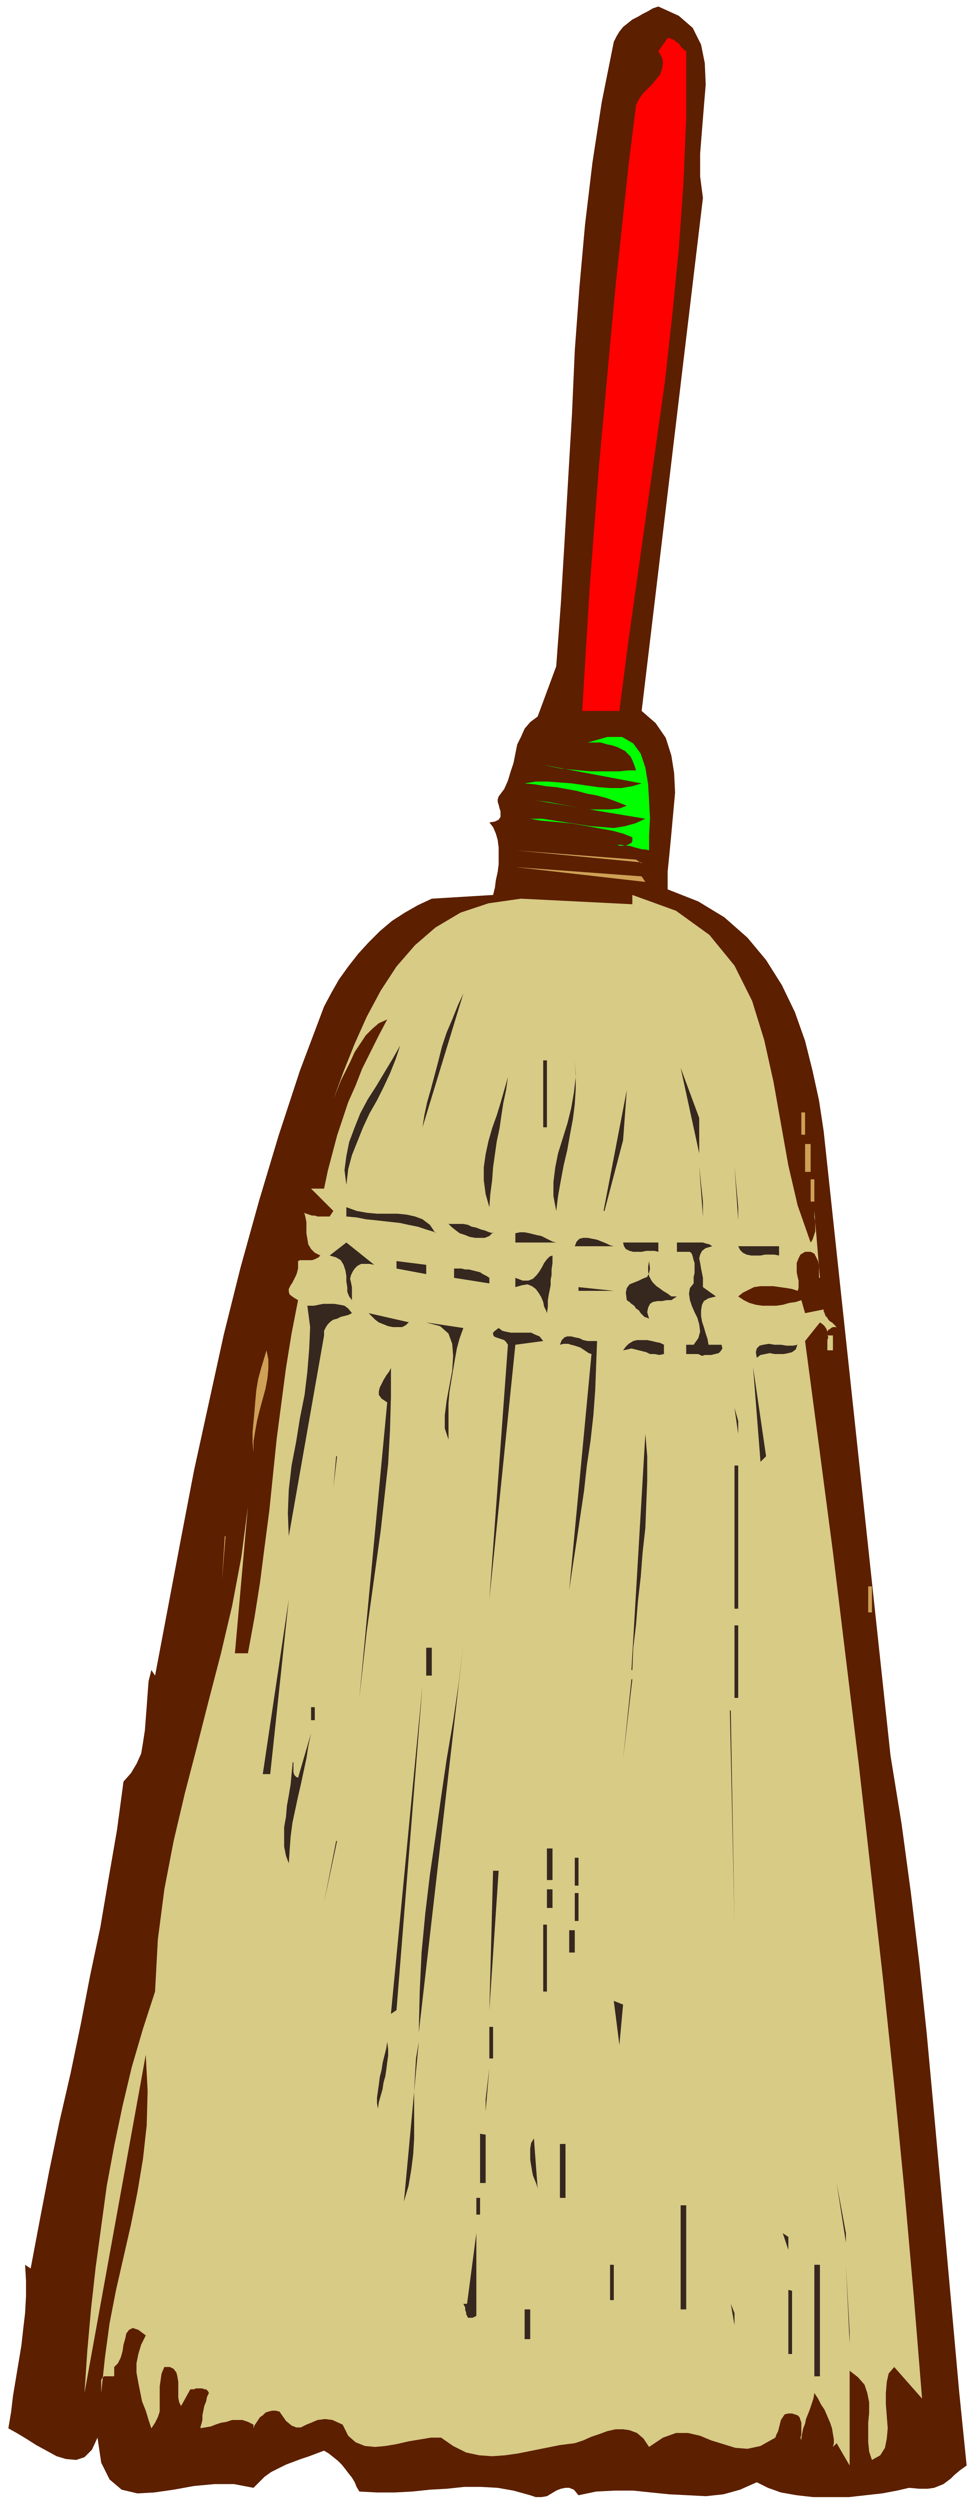 <svg xmlns="http://www.w3.org/2000/svg" width="140" height="358.667" fill-rule="evenodd" stroke-linecap="round" preserveAspectRatio="none" viewBox="0 0 1050 2690"><style>.pen1{stroke:none}.brush4{fill:#cea156}.brush7{fill:#36271f}</style><path fill-rule="nonzero" d="m959 1869-10-28zm0 20 12 74 10 74 9 75 8 76 7 76 7 77 7 77 7 78 7 78 8 79-7 5-6 5-4 4-4 3-4 3-5 2-5 2-7 1h-9l-11-1-13 3-16 3-18 2-18 2h-38l-18-2-17-3-14-5-12-6-18 8-18 5-19 2-19-1-20-1-20-2-19-2h-20l-20 1-19 4-5-6-5-2h-4l-5 1-5 2-5 3-5 3-6 1h-6l-6-2-18-5-17-3-18-1h-18l-19 2-18 1-19 2-19 1h-19l-19-1-3-5-2-5-3-5-4-5-3-4-4-5-4-4-5-4-5-4-5-3-8 3-8 3-9 3-8 3-8 3-8 4-8 4-7 5-6 6-6 6-21-4h-21l-22 2-22 4-21 3-18 1-17-4-13-11-9-18-4-27-6 13-8 8-9 3-11-1-10-3-11-6-11-6-11-7-10-6-9-5 3-18 2-17 3-18 3-18 3-18 2-18 2-17 1-18v-17l-1-17 6 4 10-53 10-52 11-53 12-52 11-53 10-52 11-52 9-53 9-52 7-52 8-9 6-10 5-11 2-12 2-13 1-13 1-13 1-14 1-13 3-12 4 6 14-74 14-74 14-73 16-73 16-73 18-72 20-72 21-70 23-70 26-69 8-15 8-14 10-14 11-14 11-12 12-12 13-11 14-9 14-8 15-7 66-4 2-8 1-8 2-9 1-8v-18l-1-8-2-7-3-7-4-5 6-1 4-2 2-3v-6l-1-3-1-4-1-3v-3l1-3 6-8 4-9 3-10 3-9 2-10 2-10 4-8 4-9 6-7 8-6 20-54 5-68 4-67 4-69 4-68 3-68 5-68 6-67 8-67 10-65 13-65 3-6 3-5 4-5 5-4 5-4 6-3 5-3 6-3 5-3 6-2 22 10 15 13 9 18 4 20 1 23-2 24-2 25-2 25v25l3 23-66 552 15 13 11 16 6 19 3 19 1 21-2 22-2 22-2 21-2 20v19l33 13 28 17 25 22 20 24 17 27 14 29 11 31 8 32 7 32 5 33z" class="pen1" style="fill:#5c1f00"/><path fill-rule="nonzero" d="M739 55v71l-3 71-5 71-7 71-8 72-10 71-10 71-10 71-10 71-9 70h-40l4-66 4-66 5-66 5-65 6-65 6-66 6-64 7-65 7-65 8-64 3-6 4-6 5-5 5-5 5-6 4-5 2-6 1-6-1-6-4-7 10-14h2l2 1 3 1 2 2 2 1 2 2 1 2 2 2 2 2 2 1z" class="pen1" style="fill:red"/><path fill-rule="nonzero" d="M599 795h24-24z" class="pen1 brush4"/><path fill-rule="nonzero" d="m699 915-4-1h-3l-4-1-4-1-3-1-4-1h-4l-4-1h-8 4l2 1h7l2-1 2-1 2-1 1-2v-4l-10-4-11-3-11-2-11-2-11-2-12-2-11-1-11-1-11-1-11-2h13l13 2 13 2 13 2 13 2 13 1 12 1 12-2 11-3 11-5-120-20 7 1 9 1 10 2 11 2 11 2 12 2h22l10-1 8-3-10-4-11-4-11-3-11-2-11-3-11-2-11-2-11-1-12-2-11-1 12-2h13l13 1 13 1 14 2 14 2 13 1h12l12-2 10-3-106-20 9 2 10 2 10 1 11 1 11 1h31l9-1h9l-2-6-2-5-2-4-3-3-3-3-4-2-4-2-6-2-5-1-7-2h-14l21-6h16l12 7 8 11 5 15 3 18 1 18 1 19-1 18v16z" class="pen1" style="fill:#0f0"/><path fill-rule="nonzero" d="m691 928-136-13 130 10 6 4zm4 21-140-16 136 10 4 6z" class="pen1 brush4"/><path fill-rule="nonzero" d="m873 1337 2-3 1-3 1-3 1-3v-11l-1-4v-7l6 72h-1v-13l-1-5-2-4-2-4-4-2h-6l-5 3-2 4-2 5v10l1 5 1 4v8l-1 3-6-2-6-1-7-1-7-1h-14l-7 1-6 3-6 3-5 4 6 4 6 3 7 2 7 1h15l7-1 7-2 7-1 6-2 4 14 20-4v2l1 2 1 3 2 2 1 2 2 2 2 1 2 2 2 2 1 2-1-1h-3l-2 1-1 1-2 1-1 2v4h6v16h-6v-11l1-3-1-3v-3l-1-3-2-3-2-2-3-2-16 20 15 113 15 114 14 115 14 115 13 115 13 115 12 114 11 113 10 113 9 111-30-34-6 7-2 9-1 12v12l1 13 1 13-1 11-2 10-5 8-9 5-3-9-1-10v-21l1-11v-11l-2-10-3-9-7-8-9-7v102l-14-24-4 4 1-4v-4l-1-6-1-6-2-6-3-7-3-7-4-6-3-6-4-6-1 6-2 6-2 6-2 5-2 5-1 5-2 5-1 5-1 6v5-3l-1-3 1-3v-13l-1-3-1-3-2-2-6-2h-4l-4 1-2 3-2 3-1 4-1 4-1 4-2 4-1 3-16 9-14 3-13-1-13-4-13-4-12-5-13-3h-13l-14 5-15 10-6-9-7-6-8-3-7-1h-8l-9 2-8 3-9 3-9 4-9 3-16 2-15 3-15 3-15 3-14 2-14 1-14-1-14-3-14-7-13-9h-11l-12 2-12 2-13 3-12 2-11 1-11-1-10-4-8-7-6-12-11-5-8-1-8 1-7 3-5 2-6 3h-5l-5-2-6-5-7-10-4-1h-4l-4 1-3 1-3 3-3 2-2 3-2 3-2 3-1 3v-4l-6-3-6-2h-11l-6 2-6 1-6 2-5 2-6 1-6 1h1v-2l1-3 1-4v-5l1-5 1-5 2-5 1-5 2-4-1-2-2-2h-2l-2-1h-7l-2 1h-4l-10 18-2-4-1-5v-17l-1-6-1-4-3-4-4-2h-6l-3 7-1 7-1 7v27l-2 6-3 6-4 6-3-9-3-10-4-10-2-10-2-10-2-11v-10l2-10 3-10 5-10-8-6-6-2-4 2-3 4-1 5-2 7-1 7-2 7-3 6-4 4v10h-11l-1 1-1 1-1 2v14l4-38 5-37 7-36 8-35 8-35 7-35 6-36 4-36 1-37-2-39-66 364 3-45 4-45 5-45 6-44 6-44 8-43 9-43 10-42 12-41 13-40 3-56 7-54 10-52 12-51 13-50 13-51 13-50 12-51 10-53 7-54-14 158h14l7-38 6-38 5-39 5-38 4-39 4-39 5-38 5-38 6-37 7-36-5-3-4-3-1-3v-3l2-4 2-3 2-4 2-4 1-3 1-4v-8l2-1h13l3-1 2-1 2-1 2-2-6-3-4-4-3-5-1-6-1-6v-12l-1-5-1-4-3-3 2 2 3 1 3 1 3 1h3l3 1h13l4-6-24-24h14l4-19 5-19 5-19 6-18 6-18 8-18 7-18 9-18 9-18 9-17-9 4-7 6-7 7-6 9-6 9-5 11-5 10-5 10-4 10-4 10 11-30 12-30 13-29 15-28 17-26 20-23 22-19 27-16 30-10 35-5 120 6v-10l47 17 36 26 27 33 19 38 13 42 10 45 8 45 8 45 10 43 14 40z" class="pen1" style="fill:#d7cb86"/><path fill-rule="nonzero" d="m455 1213 2-13 3-14 4-14 4-15 4-15 4-16 5-15 6-14 6-15 6-13-44 144zm-82 62-2-16 2-15 3-15 6-16 6-15 8-15 9-14 9-15 9-15 8-14-5 15-6 15-7 15-7 14-8 14-7 15-6 15-6 15-4 15-2 17zm212-134h4v72h-4v-72zm14 162-3-16v-15l2-16 3-15 5-16 5-16 4-16 3-17 2-17-1-18 1 15v16l-1 16-2 16-3 16-3 17-4 17-3 16-3 17-2 16zm154-62-20-92 20 54v38zm-226 58-4-14-2-15v-14l2-14 3-14 4-14 5-14 4-13 4-14 4-14-2 14-3 14-2 13-2 14-3 14-2 14-2 14-1 14-2 15-1 14zm123 4 25-130-4 54-20 76z" class="pen1 brush7"/><path fill-rule="nonzero" d="M863 1197h4v24h-4v-24zm3 34h7v30h-6v-30z" class="pen1 brush4"/><path fill-rule="nonzero" d="m757 1309-4-54 4 38v16zm38 4-4-58 4 44v14z" class="pen1 brush7"/><path fill-rule="nonzero" d="M873 1269h4v24h-4v-24z" class="pen1 brush4"/><path fill-rule="nonzero" d="m469 1326-10-3-9-3-10-2-9-2-9-1-9-1-9-1-10-1-10-2-11-1v-10l11 4 11 2 11 1h22l10 1 9 2 8 3 8 6 6 9zm62 0-4 4-5 2h-10l-6-1-5-2-6-2-4-3-5-4-3-3h16l5 1 4 2 5 1 5 2 4 1 5 2 4 1zm68 11h-44v-10l5-1h5l5 1 4 1 4 1 5 1 4 2 4 2 4 2 4 1zm62 4h-42l2-5 3-3 4-1h5l5 1 5 1 5 2 5 2 4 2 4 1zm-258 20-5-1h-9l-4 2-3 3-2 3-2 4-1 4 1 4 1 5v14l-3-4-2-5v-5l-1-6v-6l-1-6-2-6-3-5-5-3-7-2 18-14 30 24zm306-14-4-1h-9l-5 1h-9l-4-1-4-2-2-3-1-4h38v10zm58-6-7 2-4 3-2 4-1 4 1 5 1 6 1 5 1 5v10l14 10-8 2-5 3-2 4-1 6v6l1 6 2 6 2 7 2 6 1 6h14l1 4-2 3-2 2-4 1-4 1h-7l-3 1 1 2-1-2-2-1-2-1h-13v-10h8l5-7 2-7-1-8-2-7-3-6-3-7-2-6-1-7 1-6 4-5v-7l1-4v-11l-1-3-1-4-1-3-2-2h-14v-10h28l3 1 4 1 3 2zm72 10-5-1h-10l-5 1h-10l-5-1-4-2-3-3-2-4h44v10zm-244 0v8l-1 7v6l-1 5v6l-1 5-1 5-1 6v7l-1 7-1-3-2-4-1-5-2-5-3-5-3-4-4-3-5-2-6 1-7 2v-10l8 3h6l5-2 4-4 3-4 3-5 2-4 3-4 3-3 3-1zm-136 20-32-6v-8l32 4v10zm264 24h6l-3 2-3 2h-5l-5 1h-5l-5 1-3 2-2 4-1 5 2 7-2-1-3-1-2-2-2-2-2-3-3-2-2-3-3-2-2-2-3-2-1-8 1-5 3-4 5-2 5-2 4-2 5-2 2-4 1-5-1-8-1 6v5l1 5 2 4 2 3 4 4 3 2 4 3 5 3 4 3zm-196-20v6l-38-6v-10h8l4 1h4l4 1 4 1 4 1 3 2 4 2 3 2zm96 14v-4l38 4h-38zm-244 24-4 2-4 1-4 1-4 2-4 1-3 2-3 3-2 3-2 4v5l-38 216-1-25 1-25 3-26 5-26 4-25 5-25 3-25 2-25 1-23-3-23h7l5-1 5-1h12l6 1 5 1 4 3 4 5zm61 10-3 3-4 2h-10l-5-1-5-2-5-2-4-3-4-4-3-3 44 10zm59 6-4 11-3 11-2 11-2 12-2 12-2 12-1 12v39l-4-12v-14l2-16 3-16 3-16 1-16-1-13-4-11-9-8-15-4 40 6zm86 14-30 4-28 274 20-274-2-3-2-2-3-1-3-1-3-1-2-1-1-2v-2l2-2 4-3 4 3 4 1 5 1h22l4 2 5 2 4 5zm58 0-1 26-1 27-2 27-3 27-4 27-3 27-4 27-4 27-4 26-4 27 24-254-3-1-3-2-3-2-3-2-3-1-3-1-4-1-3-1h-5l-4 1 2-5 3-3 3-1h4l4 1 5 1 4 2 5 1h10zm72 14-5 1-5-1h-5l-4-2-4-1-4-1-4-1-4-1-4 1-5 1 3-4 3-3 5-3 4-1h11l5 1 4 1 5 1 4 2v10zm144-11-2 6-4 3-4 1-5 1h-10l-5-1-5 1-5 1-4 3-1-6 1-4 3-3 4-1 6-1 6 1h7l6 1h7l5-1z" class="pen1 brush7"/><path fill-rule="nonzero" d="m273 1563-1-11v-11l1-11 1-11 1-12 1-11 2-12 3-11 3-10 3-10 2 10v10l-1 10-2 11-3 11-3 11-3 12-2 11-2 12v12z" class="pen1 brush4"/><path fill-rule="nonzero" d="m387 1827 30-318-6-4-3-4v-4l1-4 2-4 2-4 3-5 3-4 2-4v-5 36l-1 36-2 36-4 36-4 36-5 36-5 36-5 36-4 36-4 36zm432-254-8-102 14 96-6 6zm-446-82-4 62 4-62zm422 52-4-28 4 14v14zm-115 254 15-254 2 24v26l-1 25-1 26-3 27-2 26-3 26-2 25-3 25-1 24zm-318-230-3 34 4-34z" class="pen1 brush7"/><path fill-rule="nonzero" d="m915 1573 16 120-16-120z" class="pen1 brush4"/><path fill-rule="nonzero" d="M791 1577h4v154h-4v-154zm28 4 20 256-20-256z" class="pen1 brush7"/><path fill-rule="nonzero" d="m242 1653-3 48 4-48z" class="pen1 brush4"/><path fill-rule="nonzero" d="m469 1683-4 34 4-34z" class="pen1 brush7"/><path fill-rule="nonzero" d="M935 1707h4v28h-4v-28z" class="pen1 brush4"/><path fill-rule="nonzero" d="m283 1909 28-188-20 188h-8zm508-160h4v78h-4v-78z" class="pen1 brush7"/><path fill-rule="nonzero" d="m939 1749 6 92-6-92z" class="pen1 brush4"/><path fill-rule="nonzero" d="m451 2187 1-44 2-42 4-42 5-42 6-41 6-42 6-41 7-41 6-41 5-42-48 418zm8-414h6v30h-6v-30zm58 24-4 34 4-34zm163 10-9 86 10-86zm-259 360 34-354-28 350-6 4zm-86-330h4v14h-4v-14zm451 3 5 231-4-230zm53 5 34 284-34-284zm-528 160-3-8-2-10v-21l2-11 1-12 2-11 2-12 1-11 1-10v-2l1-1v11l1 3 2 2 2 1 14-48-3 14-2 13-3 14-3 14-3 13-3 14-3 14-2 15-1 14-1 15zm51-24-13 66 14-66zm227 8h6v34h-6v-34zm30 10h4v30h-4v-30zm-92 164 4-150h6l-10 150zm62-130h6v20h-6v-20zm30 4h4v30h-4v-30zm-274 24-6 44 6-44zm240 10h4v72h-4v-72zm28 6h6v24h-6v-24zm0 38-4 158 4-158zm54 85-6-47 10 4-4 44zm96-37 18 186-18-186zm-236 18h4v34h-4v-34zm-120 88-1-6v-6l1-7 1-7 1-8 2-8 1-7 2-8 2-8 1-7 1 8v7l-1 7-1 8-1 7-2 7-1 7-2 7-2 7-1 7zm28 100 5-17 3-18 2-16 1-17v-51l1-18 1-17 3-18-16 172zm88-97 4-47-4 34v14zm-6 24 6 1v52h-6v-52zm62 59-1-4-2-5-2-5-1-5-1-6-1-6v-12l1-6 3-5 4 54zm24-48h6v58h-6v-58zm308 106-10-64 10 54v10zm-398-48h4v18h-4v-18zm220 8h6v112h-6v-112zm48 6 6 14-6-14zm-178 4-4 44 4-44zm-90 109-4 2h-5l-1-2-1-2v-2l-1-2v-3l-1-2-1-2h4l10-76v90zm336-71-6-18 6 4v14zm-192 16h4v38h-4v-38zm219 0h7v120h-6v-120zm39 85-4-85 4 72v14zm-66-58 4 1v68h-4v-68zm-58 38-4-23 4 10v14zm-226-17h6v32h-6v-32z" class="pen1 brush7"/><path fill-rule="nonzero" d="m75 2537-8 62 8-62z" class="pen1 brush4"/></svg>
